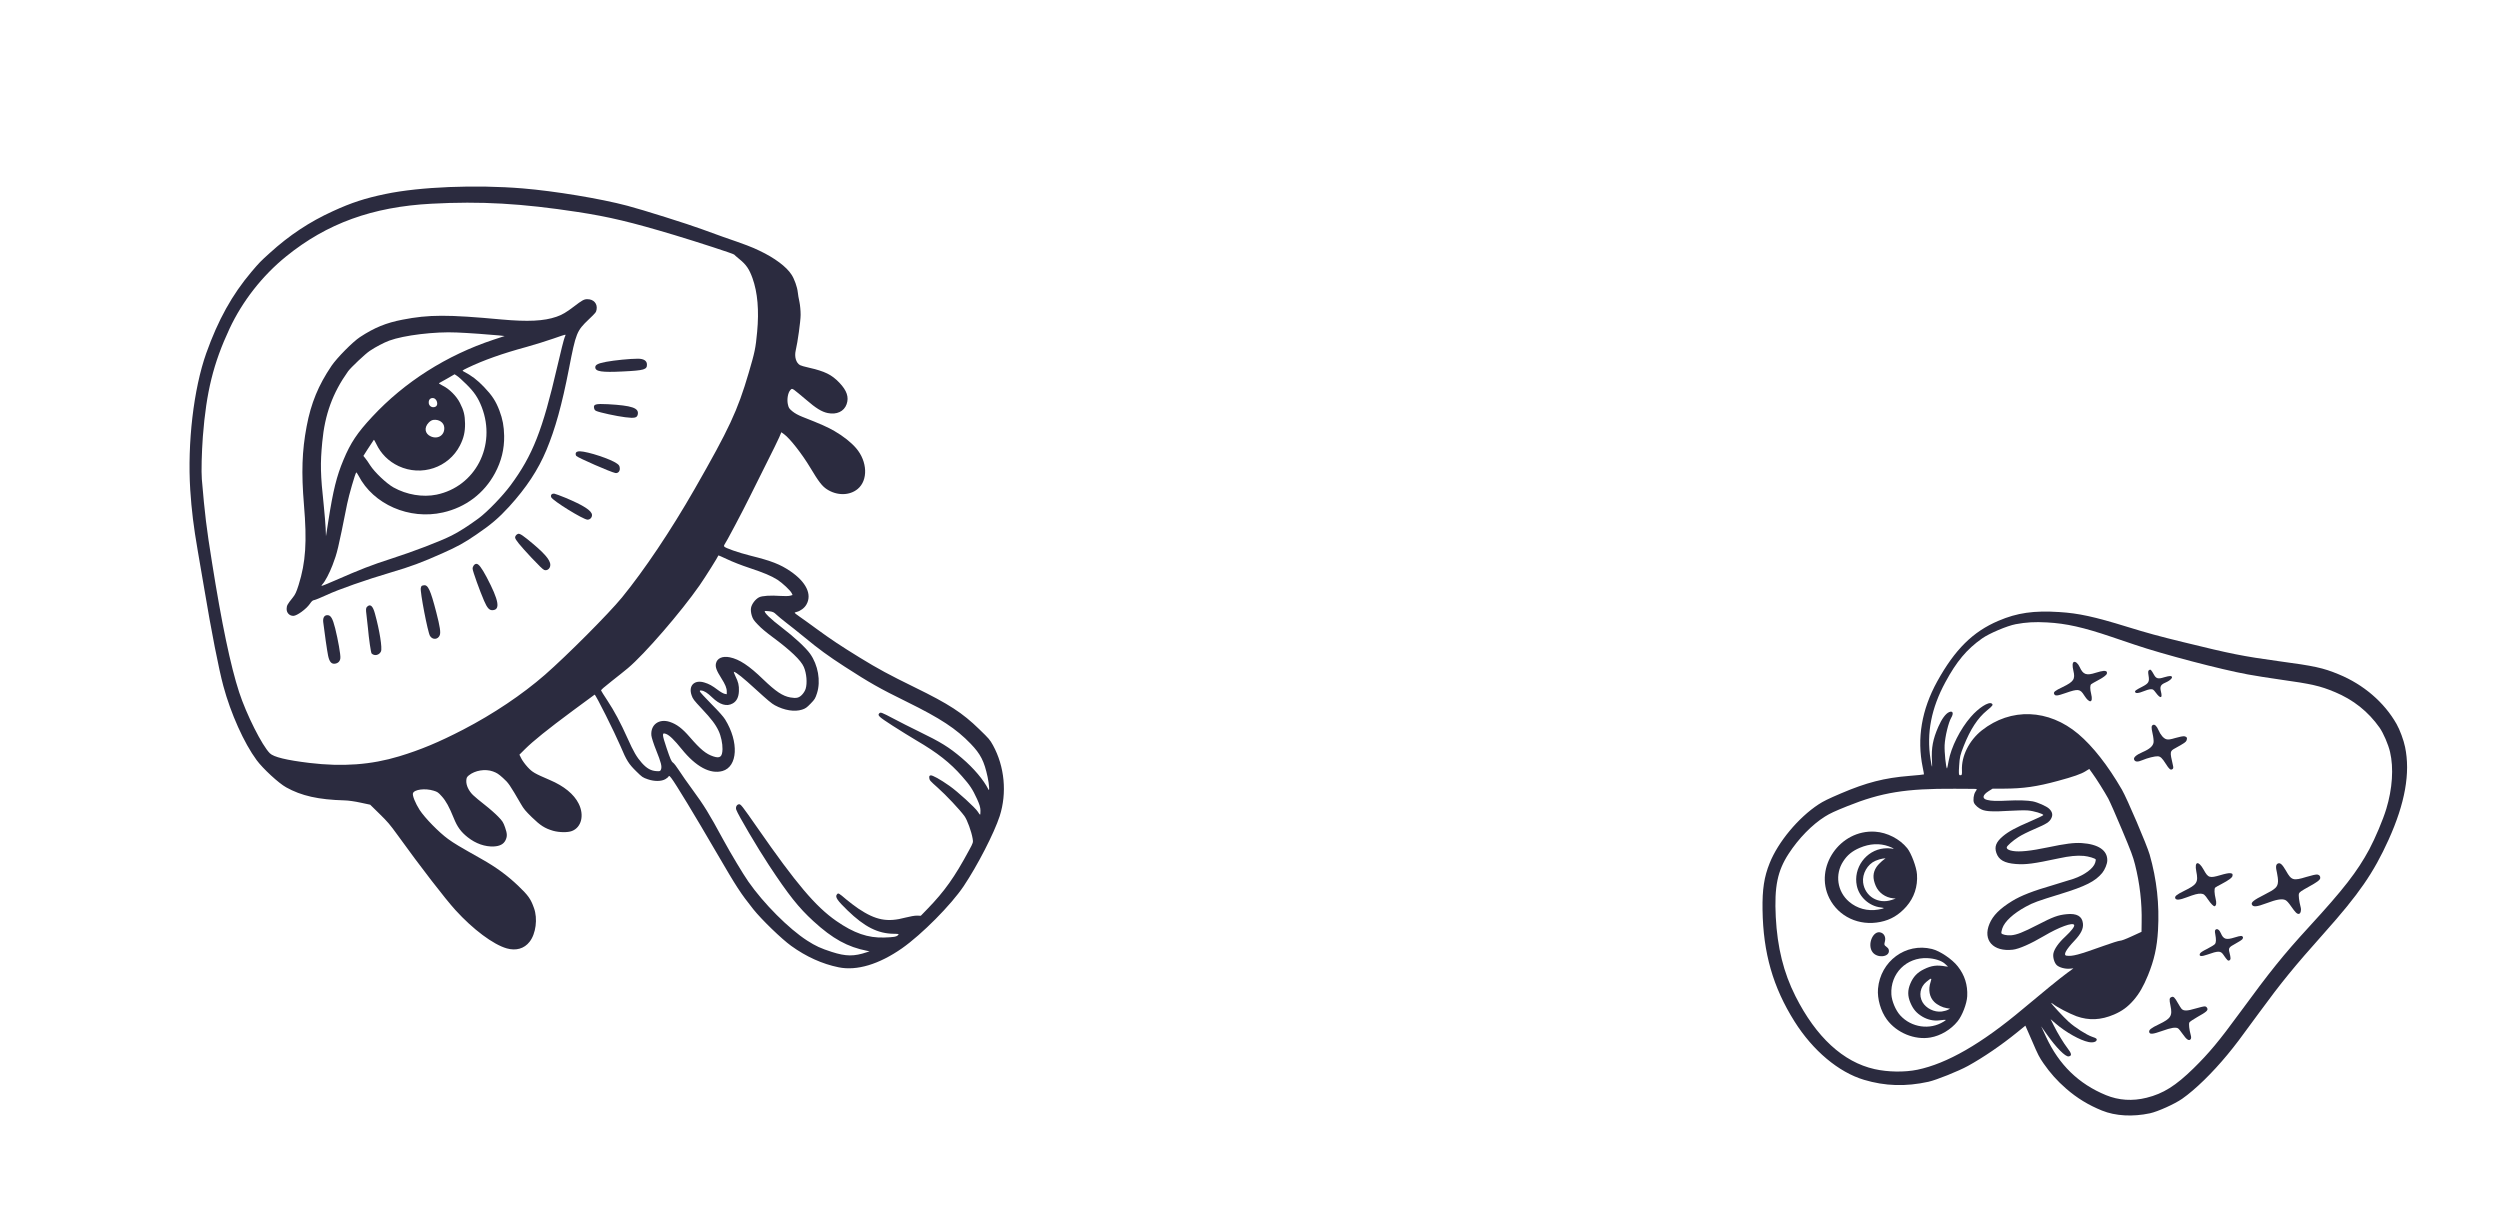 <svg width="274" height="135" viewBox="0 0 274 135" fill="none" xmlns="http://www.w3.org/2000/svg">
<path fill-rule="evenodd" clip-rule="evenodd" d="M262.67 79.365C261.321 76.975 259.038 75.019 256.31 73.9C254.604 73.197 253.69 72.993 249.711 72.46C245.808 71.92 244.614 71.689 239.21 70.36C236.679 69.743 235.333 69.378 233.109 68.69C229.513 67.58 227.805 67.214 225.714 67.081C222.904 66.902 221.084 67.162 219.035 68.037C216.225 69.229 214.258 71.182 212.321 74.681C210.612 77.783 210.075 80.926 210.732 84.119C210.815 84.514 210.876 84.86 210.865 84.873C210.857 84.894 210.138 84.968 209.27 85.037C206.536 85.257 204.556 85.766 201.771 86.956C200.371 87.554 199.836 87.817 199.311 88.162C197.096 89.617 194.88 92.279 193.956 94.596C193.348 96.097 193.141 97.47 193.174 99.707C193.241 104.446 194.316 108.194 196.683 111.959C198.693 115.152 201.514 117.516 204.292 118.347C206.605 119.04 208.867 119.109 211.351 118.564C212.225 118.372 214.675 117.386 215.7 116.819C217.375 115.896 219.364 114.538 221.085 113.139C221.577 112.739 221.981 112.411 221.981 112.411C221.988 112.408 222.323 113.171 222.721 114.103C223.359 115.598 223.506 115.88 223.977 116.558C224.713 117.615 225.458 118.451 226.434 119.302C227.632 120.351 228.9 121.119 230.38 121.719C231.851 122.315 233.741 122.422 235.637 122.017C236.49 121.834 238.355 120.994 239.171 120.422C240.617 119.407 242.473 117.597 244.132 115.586C245.017 114.51 245.338 114.089 247.601 110.993C250.046 107.655 251.427 105.962 254.732 102.256C258.54 97.992 260.143 95.669 261.789 92.034C263.598 88.037 264.186 84.708 263.596 81.874C263.439 81.105 263.026 79.997 262.67 79.365ZM261.95 82.422C262.36 84.169 262.21 86.441 261.537 88.659C261.177 89.856 260.316 91.879 259.681 93.073C258.342 95.55 256.868 97.447 253.067 101.588C250.232 104.679 248.804 106.461 245.477 111.004C243.202 114.114 242.118 115.413 240.412 117.09C238.46 119.001 237.088 119.863 235.271 120.312C233.713 120.702 232.213 120.602 230.812 120.027C227.821 118.796 225.669 116.706 224.248 113.64L223.713 112.489L224.345 113.383C225.369 114.833 226.368 115.838 226.722 115.782C227.103 115.723 227.064 115.472 226.573 114.846C226.19 114.354 225.527 113.266 225.102 112.413L224.747 111.703L225.281 112.164C226.402 113.134 227.979 114.021 228.912 114.208C229.383 114.301 229.762 114.199 229.801 113.967C229.822 113.837 229.737 113.778 229.306 113.635C228.679 113.42 227.434 112.624 226.733 111.993C226.201 111.513 224.782 109.989 224.815 109.924C224.823 109.903 224.915 109.958 225.031 110.047C225.42 110.372 226.805 111.091 227.583 111.38C228.947 111.866 230.25 111.809 231.694 111.193C232.569 110.819 233.193 110.363 233.83 109.634C234.47 108.895 234.919 108.108 235.423 106.884C236.102 105.205 236.404 103.852 236.517 101.977C236.684 99.12 236.38 96.388 235.602 93.66C235.296 92.602 233.129 87.527 232.565 86.552C231.02 83.884 229.38 81.8 227.785 80.447C224.522 77.694 220.387 77.538 217.202 80.054C215.811 81.157 214.955 82.885 215.029 84.43C215.049 84.922 215.02 84.995 214.798 84.96C214.678 84.942 214.667 84.775 214.724 83.897C214.787 82.956 214.831 82.756 215.229 81.75C215.952 79.932 216.755 78.701 217.763 77.874C218.409 77.348 218.483 77.239 218.289 77.106C217.958 76.877 216.854 77.582 215.995 78.577C214.838 79.907 213.842 81.894 213.571 83.398C213.493 83.862 213.406 84.244 213.393 84.232C213.278 84.186 213.094 82.403 213.131 81.663C213.176 80.738 213.549 79.191 213.847 78.676C214.147 78.168 214.037 77.871 213.622 78.048C213.243 78.21 212.813 78.799 212.439 79.657C211.846 81.014 211.664 81.98 211.741 83.352C211.791 84.296 211.751 84.244 211.581 83.179C211.14 80.35 211.665 77.625 213.208 74.777C214.439 72.492 215.56 71.16 217.222 69.984C217.993 69.43 219.987 68.587 220.921 68.412C222.046 68.2 223.029 68.141 224.346 68.217C226.464 68.329 228.335 68.754 231.419 69.799C232.164 70.05 233.316 70.446 233.989 70.667C237.094 71.72 243.434 73.383 246.361 73.918C247.166 74.065 248.738 74.316 249.848 74.471C253.388 74.968 254.267 75.169 255.872 75.838C257.924 76.686 259.558 77.988 260.801 79.75C261.225 80.361 261.758 81.59 261.95 82.422ZM233.998 94.75C234.521 96.82 234.769 98.956 234.724 101.07L234.71 102.128L233.651 102.615C232.938 102.945 232.506 103.104 232.336 103.108C232.2 103.114 231.407 103.357 230.587 103.657C227.753 104.67 227.157 104.829 226.491 104.743C226.097 104.687 226.42 104.092 227.371 103.091C228.077 102.341 228.36 101.772 228.288 101.199C228.203 100.416 227.613 100.082 226.505 100.194C225.554 100.29 225.039 100.475 223.316 101.366C221.718 102.187 221.048 102.456 220.399 102.509C219.956 102.542 219.417 102.428 219.354 102.282C219.329 102.224 219.373 101.981 219.454 101.749C219.709 100.993 220.649 100.126 222.019 99.377C222.827 98.928 223.299 98.761 225.836 97.979C228.586 97.132 229.634 96.598 230.403 95.675C230.691 95.319 230.956 94.688 230.958 94.309C230.985 93.202 229.978 92.52 228.16 92.4C227.293 92.349 226.377 92.464 224.431 92.873C222.564 93.265 221.334 93.394 220.589 93.264C220.153 93.192 219.909 93.046 219.942 92.859C219.961 92.704 220.607 92.135 221.209 91.749C221.568 91.518 222.249 91.176 223 90.855C224.319 90.291 224.615 90.096 224.825 89.678C225.018 89.303 224.929 88.953 224.572 88.623C224.296 88.361 223.331 87.937 222.793 87.83C222.238 87.722 221.164 87.69 220.085 87.746C218.863 87.811 218.259 87.793 217.794 87.673C217.209 87.534 217.272 87.137 217.959 86.706L218.387 86.437L219.602 86.436C221.762 86.427 223.21 86.222 225.542 85.588C227.243 85.129 228.114 84.826 228.593 84.517L228.981 84.275L229.299 84.716C229.772 85.36 230.653 86.776 231.066 87.522C231.255 87.881 231.936 89.418 232.573 90.948C233.575 93.336 233.774 93.863 233.998 94.75ZM229.63 94.556C229.44 95.18 228.485 95.89 227.277 96.311C226.907 96.434 225.894 96.746 225.029 97.004C222.835 97.639 221.504 98.156 220.534 98.751C219.181 99.579 218.421 100.344 218.043 101.255C217.293 103.05 218.452 104.331 220.598 104.087C221.288 104.008 222.55 103.451 224.038 102.574C225.662 101.613 227.19 101.055 227.328 101.376C227.399 101.543 227.033 102.019 226.337 102.67C225.608 103.343 225.145 104.015 225.051 104.503C224.974 104.907 225.147 105.514 225.412 105.772C225.677 106.029 226.323 106.21 226.823 106.169L227.248 106.134L226.591 106.613C225.911 107.101 223.756 108.858 221.695 110.592C217.165 114.398 213.395 116.569 210.139 117.244C208.744 117.53 206.906 117.504 205.454 117.175C202.013 116.404 199.044 113.672 196.778 109.174C195.48 106.599 194.796 103.848 194.624 100.499C194.458 97.164 194.809 95.462 196.03 93.579C197.133 91.883 198.598 90.387 200.012 89.498C200.576 89.145 201.058 88.922 202.449 88.362C206.223 86.845 208.878 86.418 214.235 86.448C215.066 86.456 215.947 86.459 216.188 86.459C216.436 86.456 216.649 86.469 216.658 86.491C216.668 86.512 216.596 86.647 216.495 86.793C216.311 87.07 216.23 87.708 216.349 87.985C216.461 88.247 216.845 88.583 217.212 88.736C217.687 88.939 218.47 88.975 220.174 88.868C220.98 88.817 221.912 88.799 222.233 88.824C222.874 88.869 223.969 89.195 223.943 89.335C223.937 89.381 223.286 89.693 222.499 90.03C220.909 90.709 220.134 91.135 219.524 91.645C218.765 92.288 218.567 92.795 218.803 93.487C219.066 94.246 219.681 94.595 220.922 94.694C222.018 94.778 222.852 94.672 225.641 94.075C226.818 93.822 227.636 93.74 228.389 93.807C228.89 93.851 229.641 94.074 229.694 94.198C229.71 94.237 229.683 94.396 229.63 94.556Z" fill="#2B2B3F"/>
<path fill-rule="evenodd" clip-rule="evenodd" d="M253.987 95.85C253.847 95.824 253.383 95.928 252.764 96.115C251.356 96.552 251.139 96.49 250.568 95.475C250.153 94.747 249.915 94.53 249.667 94.636C249.426 94.739 249.396 95.01 249.559 95.674C249.629 95.98 249.679 96.398 249.669 96.618C249.64 97.216 249.406 97.437 248.158 98.065C247.029 98.633 246.701 98.895 246.804 99.135C246.932 99.434 247.338 99.397 248.408 98.993C249.491 98.582 250.094 98.48 250.464 98.64C250.623 98.71 250.83 98.932 251.108 99.339C251.569 99.996 251.74 100.173 251.942 100.164C252.135 100.15 252.245 99.802 252.159 99.459C251.974 98.744 251.902 98.112 251.97 97.927C252.032 97.771 252.247 97.628 252.993 97.214C253.937 96.699 254.264 96.455 254.297 96.252C254.33 96.049 254.209 95.885 253.987 95.85Z" fill="#2B2B3F"/>
<path fill-rule="evenodd" clip-rule="evenodd" d="M237.855 74.091C237.767 74.086 237.465 74.146 237.182 74.232C236.538 74.439 236.314 74.379 236.086 73.967C235.763 73.39 235.705 73.337 235.55 73.438C235.425 73.508 235.414 73.625 235.481 74.045C235.597 74.719 235.494 74.901 234.794 75.261C234.086 75.623 233.956 75.722 234.009 75.846C234.08 76.013 234.366 75.995 234.901 75.775C235.171 75.66 235.529 75.55 235.689 75.542C235.957 75.522 236.005 75.554 236.284 75.926C236.794 76.614 237.035 76.553 236.837 75.785C236.702 75.248 236.81 75.037 237.32 74.82C237.985 74.536 238.284 74.124 237.855 74.091Z" fill="#2B2B3F"/>
<path fill-rule="evenodd" clip-rule="evenodd" d="M239.41 80.697C239.288 80.672 238.857 80.753 238.444 80.877C237.855 81.052 237.644 81.082 237.427 81.019C237.12 80.926 236.792 80.54 236.571 80.022C236.387 79.592 236.163 79.369 235.987 79.444C235.776 79.534 235.766 79.694 235.923 80.403C236.008 80.763 236.053 81.192 236.033 81.347C235.984 81.757 235.612 82.097 234.817 82.436C234.12 82.742 233.801 83.025 233.901 83.258C234.01 83.513 234.293 83.531 234.796 83.316C235.38 83.067 236.183 82.87 236.502 82.889C236.788 82.913 236.973 83.084 237.372 83.716C237.745 84.306 237.891 84.425 238.082 84.308C238.2 84.241 238.22 84.146 238.151 83.865C237.802 82.342 237.799 82.335 238.449 81.979C239.431 81.431 239.571 81.336 239.647 81.149C239.75 80.888 239.681 80.746 239.41 80.697Z" fill="#2B2B3F"/>
<path fill-rule="evenodd" clip-rule="evenodd" d="M244.431 95.699C244.301 95.677 243.863 95.76 243.367 95.912C242.156 96.265 242.016 96.221 241.517 95.314C240.953 94.296 240.492 94.39 240.711 95.486C240.954 96.701 240.808 96.945 239.389 97.637C238.528 98.065 238.319 98.241 238.412 98.459C238.502 98.671 238.888 98.644 239.658 98.349C240.534 98.019 240.891 97.926 241.228 97.946C241.539 97.969 241.647 98.06 242.006 98.597C242.309 99.045 242.627 99.366 242.73 99.322C242.912 99.245 242.946 98.962 242.835 98.519C242.693 97.924 242.667 97.401 242.788 97.28C242.837 97.233 243.143 97.059 243.461 96.897C244.257 96.48 244.665 96.185 244.684 95.987C244.705 95.754 244.694 95.75 244.431 95.699Z" fill="#2B2B3F"/>
<path fill-rule="evenodd" clip-rule="evenodd" d="M245.627 102.577C245.538 102.571 245.21 102.651 244.899 102.75C243.979 103.04 243.69 102.948 243.403 102.277C243.251 101.92 243.023 101.75 242.845 101.878C242.749 101.936 242.73 102.073 242.793 102.382C242.905 102.989 242.89 103.297 242.756 103.467C242.697 103.552 242.314 103.785 241.911 103.992C241.37 104.258 241.158 104.409 241.107 104.533C240.991 104.824 241.272 104.859 241.915 104.628C243.12 104.199 243.379 104.201 243.673 104.627C244.111 105.268 244.195 105.344 244.353 105.251C244.504 105.161 244.503 104.997 244.351 104.398C244.22 103.911 244.29 103.811 244.999 103.431C245.355 103.236 245.694 103.022 245.756 102.944C245.899 102.771 245.834 102.6 245.627 102.577Z" fill="#2B2B3F"/>
<path fill-rule="evenodd" clip-rule="evenodd" d="M230.586 73.526C230.433 73.531 230.033 73.624 229.7 73.732C228.664 74.071 228.306 73.939 227.929 73.1C227.757 72.717 227.473 72.476 227.298 72.551C227.131 72.623 227.113 72.966 227.244 73.514C227.465 74.436 227.289 74.71 226.06 75.304C225.208 75.711 225.044 75.85 225.131 76.054C225.237 76.302 225.462 76.283 226.399 75.953C227.763 75.474 227.981 75.501 228.416 76.195C229.002 77.143 229.44 77.059 229.191 76.053C229.057 75.516 229.06 75.118 229.188 74.994C229.237 74.948 229.542 74.774 229.865 74.601C230.506 74.267 230.893 73.981 230.918 73.815C230.958 73.609 230.852 73.525 230.586 73.526Z" fill="#2B2B3F"/>
<path fill-rule="evenodd" clip-rule="evenodd" d="M241.658 110.299C241.559 110.289 241.087 110.396 240.613 110.538C239.713 110.81 239.335 110.816 239.101 110.571C239.038 110.503 238.859 110.226 238.712 109.962C238.347 109.307 238.215 109.183 237.997 109.276C237.756 109.379 237.734 109.509 237.886 110.229C238.118 111.337 237.926 111.634 236.639 112.253C235.743 112.679 235.493 112.88 235.553 113.122C235.623 113.386 235.93 113.358 236.978 112.988C237.951 112.641 238.425 112.559 238.701 112.7C238.777 112.737 239.012 113.024 239.217 113.324C239.646 113.943 239.912 114.123 240.092 113.899C240.165 113.807 240.167 113.651 240.094 113.398C239.939 112.834 239.874 112.216 239.954 112.061C239.997 111.982 240.397 111.707 240.842 111.457C241.838 110.902 242.018 110.739 241.915 110.498C241.869 110.39 241.764 110.305 241.658 110.299Z" fill="#2B2B3F"/>
<path fill-rule="evenodd" clip-rule="evenodd" d="M214.576 105.919C213.962 105.129 212.618 104.22 211.742 104.008C208.869 103.296 206.089 105.346 205.829 108.371C205.738 109.47 206.129 110.829 206.802 111.74C207.873 113.196 209.842 114.01 211.575 113.71C212.691 113.518 213.819 112.847 214.551 111.938C215.065 111.305 215.566 109.996 215.607 109.185C215.669 107.952 215.328 106.873 214.576 105.919ZM213.258 105.921C212.285 105.742 211.698 105.82 210.871 106.225C210.129 106.586 209.685 107.06 209.369 107.815C209.066 108.539 209.068 109.168 209.382 109.904C209.691 110.626 210.049 111.042 210.708 111.433C211.292 111.77 211.929 111.911 212.56 111.831C213.372 111.734 213.393 111.743 213.024 111.97C211.514 112.916 209.482 112.62 208.266 111.286C207.766 110.741 207.337 109.717 207.295 108.994C207.159 106.699 208.944 104.902 211.25 105.012C212.025 105.051 212.74 105.271 213.129 105.597C213.321 105.765 213.49 105.917 213.496 105.931C213.502 105.946 213.395 105.94 213.258 105.921ZM212.809 110.863C211.997 110.961 211.103 110.523 210.704 109.832C210.283 109.089 210.452 108.172 211.121 107.619C211.678 107.148 211.756 107.15 211.592 107.633C211.308 108.462 211.468 109.299 211.998 109.813C212.326 110.139 212.906 110.425 213.356 110.492L213.726 110.55L213.487 110.677C213.355 110.751 213.052 110.828 212.809 110.863Z" fill="#2B2B3F"/>
<path fill-rule="evenodd" clip-rule="evenodd" d="M209.034 92.966C208.21 91.946 206.839 91.239 205.509 91.152C201.653 90.903 198.804 95.051 200.493 98.442C201.505 100.466 203.757 101.522 206.088 101.044C207.224 100.817 208.13 100.275 208.942 99.35C209.793 98.374 210.196 97.159 210.102 95.829C210.053 95.048 209.474 93.51 209.034 92.966ZM207.271 92.994C207.109 92.96 206.754 92.957 206.483 92.986C204.507 93.183 203.093 95.141 203.509 97.084C203.766 98.311 204.864 99.307 206.116 99.454C206.634 99.517 206.575 99.559 205.839 99.693C204.69 99.891 203.53 99.576 202.659 98.827C201.358 97.719 201.084 95.827 202.018 94.402C202.464 93.711 203.002 93.275 203.833 92.92C204.927 92.453 206.017 92.401 206.997 92.758C207.581 92.974 207.719 93.096 207.271 92.994ZM205.668 95.015C205.254 95.641 205.23 96.271 205.579 97.088C205.903 97.846 206.635 98.37 207.5 98.457L207.772 98.488L207.333 98.632C205.847 99.129 204.387 98.236 204.197 96.722C204.081 95.763 204.676 94.715 205.552 94.341C205.799 94.235 206.151 94.129 206.33 94.104L206.659 94.067L206.271 94.37C206.062 94.545 205.789 94.834 205.668 95.015Z" fill="#2B2B3F"/>
<path fill-rule="evenodd" clip-rule="evenodd" d="M206.178 102.22C205.312 101.866 204.586 103.538 205.246 104.377C205.761 105.036 207.065 104.901 207.025 104.203C207.008 104.021 206.96 103.929 206.783 103.797C206.502 103.581 206.489 103.552 206.586 103.174C206.697 102.747 206.529 102.354 206.178 102.22Z" fill="#2B2B3F"/>
<path fill-rule="evenodd" clip-rule="evenodd" d="M27.562 29.791C25.432 32.308 23.905 35.069 22.605 38.711C21.22 42.623 20.528 48.544 20.85 53.68C20.997 55.931 21.216 57.711 21.666 60.322C21.856 61.379 22.166 63.224 22.37 64.427C23.162 69.169 23.973 73.311 24.478 75.181C25.282 78.18 26.747 81.442 28.127 83.31C28.814 84.242 30.543 85.841 31.364 86.293C33.032 87.225 34.9 87.645 37.772 87.723C38.153 87.728 38.94 87.839 39.52 87.971L40.572 88.195L41.591 89.194C42.502 90.088 42.714 90.337 43.579 91.528C46.05 94.96 48.802 98.522 49.915 99.744C51.838 101.861 54.062 103.52 55.532 103.94C56.551 104.232 57.461 103.976 58.048 103.211C58.736 102.331 58.945 100.679 58.523 99.519C58.165 98.51 57.896 98.139 56.797 97.085C55.614 95.96 54.411 95.07 52.827 94.176C50.208 92.697 49.811 92.457 49.114 91.957C48.116 91.233 46.566 89.653 45.986 88.76C45.526 88.038 45.188 87.203 45.257 86.95C45.384 86.522 46.593 86.368 47.534 86.662C47.951 86.79 48.025 86.839 48.418 87.276C48.886 87.796 49.227 88.424 49.74 89.683C50.119 90.625 50.515 91.174 51.258 91.762C52.138 92.46 53.159 92.819 54.134 92.771C54.761 92.738 55.173 92.53 55.385 92.128C55.608 91.693 55.603 91.379 55.357 90.688C55.152 90.114 55.083 90.002 54.604 89.506C54.313 89.202 53.66 88.623 53.143 88.222C52.626 87.822 52.047 87.337 51.848 87.144C51.37 86.681 51.086 86.074 51.106 85.575C51.123 85.249 51.161 85.165 51.383 84.981C52.058 84.433 53.176 84.247 54.022 84.548C54.445 84.704 54.627 84.813 55.121 85.259C55.742 85.816 55.862 85.999 57.095 88.122C57.412 88.672 57.583 88.871 58.29 89.567C59.241 90.488 59.699 90.778 60.606 91.05C61.282 91.241 62.224 91.26 62.686 91.078C63.729 90.675 64.055 89.347 63.425 88.084C62.903 87.038 61.819 86.152 60.255 85.487C58.557 84.757 58.359 84.642 57.822 84.068C57.548 83.769 57.25 83.359 57.135 83.126L56.927 82.714L57.539 82.104C58.428 81.221 60.012 79.941 62.744 77.918C64.063 76.933 65.16 76.131 65.171 76.131C65.289 76.123 67.344 80.234 68.001 81.766C68.677 83.37 68.907 83.726 69.732 84.537C70.387 85.182 70.427 85.21 71.013 85.414C71.735 85.661 72.497 85.649 72.936 85.389C73.097 85.292 73.257 85.16 73.278 85.093C73.327 84.996 73.372 85.018 73.59 85.296C74.019 85.844 76.154 89.359 78.534 93.454C80.764 97.282 81.132 97.848 82.567 99.659C83.471 100.789 85.658 102.908 86.718 103.671C88.362 104.856 90.119 105.652 91.918 106.017C93.909 106.423 96.337 105.695 98.86 103.934C101.034 102.409 104.241 99.179 105.622 97.117C107.144 94.84 108.956 91.318 109.566 89.447C110.379 86.911 110.109 84.011 108.828 81.676C108.481 81.053 108.407 80.97 107.325 79.922C105.481 78.123 103.98 77.154 100.279 75.345C97.42 73.943 96.238 73.306 94.245 72.082C92.128 70.781 91.074 70.079 89.497 68.926C88.822 68.426 88.006 67.845 87.683 67.62C87.365 67.401 87.099 67.198 87.098 67.164C87.092 67.136 87.192 67.09 87.315 67.065C87.718 66.969 88.167 66.643 88.38 66.264C89.024 65.155 88.363 63.786 86.612 62.597C85.513 61.852 84.554 61.474 82.285 60.91C80.934 60.572 79.441 60.052 79.365 59.89C79.336 59.83 79.352 59.745 79.396 59.699C79.522 59.569 81.429 55.973 82.162 54.475C82.537 53.712 83.363 52.051 83.999 50.791C84.641 49.525 85.266 48.242 85.401 47.932L85.634 47.373L85.946 47.598C86.581 48.059 87.92 49.776 88.801 51.248C89.728 52.798 90.1 53.28 90.627 53.625C91.737 54.347 93.122 54.331 94.013 53.583C95.153 52.623 95.076 50.583 93.836 49.128C93.293 48.492 92.414 47.794 91.457 47.243C90.722 46.817 89.96 46.476 87.951 45.689C87.466 45.495 87.115 45.299 86.837 45.073C86.468 44.759 86.439 44.709 86.342 44.273C86.239 43.742 86.357 43.05 86.61 42.766C86.77 42.579 86.798 42.573 87.053 42.743C87.195 42.847 87.774 43.32 88.343 43.804C89.428 44.746 90.074 45.14 90.721 45.27C91.705 45.473 92.512 45.096 92.791 44.295C93.059 43.529 92.818 42.809 92.003 41.953C91.148 41.058 90.424 40.7 88.607 40.285C88.185 40.196 87.768 40.069 87.683 40.019C87.242 39.768 87.052 39.099 87.21 38.412C87.43 37.478 87.743 35.219 87.748 34.518C87.753 34.081 87.692 33.437 87.619 33.091C87.541 32.739 87.455 32.258 87.435 32.018C87.376 31.463 87.07 30.594 86.76 30.116C86.214 29.244 84.892 28.261 83.243 27.48C82.384 27.067 81.781 26.835 79.249 25.962C78.618 25.736 77.569 25.361 76.921 25.118C75.443 24.57 70.394 22.978 68.756 22.55C65.805 21.766 60.808 20.942 57.294 20.649C52.129 20.225 46.005 20.473 42.249 21.261C40.008 21.728 38.524 22.21 36.498 23.14C33.932 24.307 31.706 25.783 29.561 27.734C28.536 28.66 28.421 28.779 27.562 29.791ZM31.365 28.1C35.833 24.481 40.822 22.67 47.281 22.328C52.687 22.036 57.193 22.295 63.336 23.237C66.776 23.766 69.151 24.334 73.917 25.762C76.48 26.534 80.425 27.818 80.466 27.902C80.489 27.936 80.744 28.161 81.04 28.403C81.79 29.008 82.111 29.485 82.474 30.489C83.037 32.061 83.203 34.032 82.982 36.379C82.814 38.181 82.736 38.558 82.054 40.878C80.841 45.013 79.913 46.995 76.132 53.598C73.495 58.197 70.625 62.469 68.171 65.48C66.708 67.264 62.181 71.809 59.721 73.961C57.243 76.119 54.075 78.249 50.765 79.966C48.107 81.342 46.102 82.181 43.758 82.891C40.678 83.825 37.553 84.053 33.912 83.617C31.373 83.309 30 82.972 29.579 82.563C28.73 81.73 27 78.287 26.21 75.866C25.274 73.004 24.286 68.271 23.234 61.632C22.625 57.84 22.451 56.391 22.121 52.516C22.052 51.698 22.108 49.533 22.233 47.844C22.611 42.955 23.38 39.836 25.149 36.041C26.569 33.003 28.751 30.215 31.365 28.1ZM82.12 62.24C83.738 62.781 84.5 63.1 85.202 63.537C85.74 63.882 86.633 64.714 86.773 65.014L86.866 65.215L86.592 65.292C86.441 65.334 85.965 65.346 85.533 65.314C84.461 65.236 83.509 65.295 83.186 65.469C82.785 65.677 82.39 66.199 82.312 66.621C82.271 66.834 82.304 67.165 82.387 67.444C82.517 67.857 82.598 67.979 83.082 68.482C83.441 68.863 83.981 69.308 84.661 69.813C86.624 71.263 87.79 72.371 88.1 73.101C88.402 73.802 88.492 74.861 88.3 75.492C88.236 75.695 88.088 75.949 87.912 76.132C87.575 76.49 87.29 76.556 86.638 76.443C85.778 76.294 85.03 75.79 83.641 74.455C82.093 72.954 81.028 72.253 79.987 72.04C79.183 71.878 78.587 72.141 78.467 72.719C78.383 73.102 78.529 73.498 79.041 74.303C79.507 75.041 79.659 75.42 79.654 75.812L79.652 76.088L79.41 76.041C79.281 76.015 78.953 75.83 78.68 75.621C78.056 75.149 77.711 74.958 77.216 74.809C76.117 74.462 75.432 75.134 75.796 76.193C75.937 76.606 76.023 76.722 76.924 77.683C77.962 78.788 78.42 79.387 78.756 80.1C79.023 80.656 79.199 81.5 79.186 82.106C79.165 82.947 78.917 83.147 78.189 82.906C77.378 82.639 76.781 82.149 75.588 80.771C74.771 79.826 74.164 79.37 73.403 79.118C72.22 78.733 71.278 79.432 71.391 80.612C71.411 80.831 71.647 81.567 71.921 82.241C72.452 83.562 72.566 84.003 72.447 84.33C72.371 84.522 72.333 84.539 71.968 84.517C71.35 84.482 70.898 84.231 70.35 83.623C69.78 82.981 69.44 82.398 68.771 80.9C68.01 79.202 67.323 77.918 66.571 76.78C66.209 76.23 65.898 75.742 65.88 75.68C65.868 75.602 66.172 75.334 67.047 74.647C67.701 74.132 68.504 73.497 68.819 73.228C70.651 71.692 74.648 67.065 76.677 64.151C77.314 63.233 78.73 60.973 78.734 60.877C78.734 60.855 79.163 61.039 79.699 61.294C80.225 61.551 81.314 61.978 82.12 62.24ZM84.314 66.993C84.713 67.049 84.815 67.092 85.094 67.362C85.27 67.534 85.758 67.929 86.173 68.254C86.593 68.573 87.49 69.287 88.166 69.842C89.722 71.13 90.777 71.899 92.561 73.054C95.331 74.843 96.355 75.428 99.406 76.927C103.068 78.731 104.802 79.87 106.386 81.516C107.474 82.648 107.868 83.416 108.242 85.159C108.418 85.981 108.471 86.816 108.331 86.526C107.81 85.48 106.725 84.196 105.406 83.073C103.998 81.884 103.137 81.348 100.69 80.159C99.82 79.736 98.588 79.115 97.949 78.772C96.604 78.064 96.513 78.032 96.37 78.18C96.149 78.408 96.314 78.557 97.821 79.531C98.625 80.045 99.803 80.778 100.442 81.155C102.739 82.498 104.136 83.598 105.437 85.08C106.316 86.076 106.58 86.475 107.092 87.588C107.359 88.178 107.454 88.491 107.459 88.839C107.463 89.085 107.444 89.299 107.415 89.293C107.393 89.294 107.278 89.15 107.169 88.966C106.904 88.534 104.953 86.753 104.057 86.127C103.053 85.42 102.177 84.934 101.987 84.982C101.853 85.018 101.831 85.074 101.851 85.282C101.883 85.523 101.929 85.578 102.77 86.327C103.68 87.132 105.197 88.745 105.707 89.449C106.01 89.865 106.467 91.125 106.597 91.891C106.677 92.322 106.666 92.355 106.208 93.192C104.618 96.144 103.531 97.675 101.65 99.616L100.921 100.368L100.506 100.352C100.282 100.344 99.711 100.443 99.237 100.568C97.249 101.103 95.984 100.86 94.069 99.578C93.684 99.315 93.099 98.87 92.764 98.59C91.906 97.857 91.872 97.835 91.718 98.04C91.51 98.312 91.768 98.695 92.884 99.776C94.751 101.586 96.209 102.326 97.97 102.343C98.526 102.351 98.548 102.362 98.421 102.493C98.25 102.67 97.96 102.719 96.912 102.752C95.13 102.814 93.579 102.272 91.652 100.934C89.379 99.349 87.276 96.859 83.043 90.77C81.282 88.246 81.191 88.124 80.978 88.15C80.743 88.176 80.596 88.475 80.695 88.749C80.877 89.29 83.038 92.951 84.272 94.821C86.426 98.09 87.536 99.485 89.146 100.957C91.262 102.898 92.907 103.796 95.044 104.212L95.303 104.263L95.007 104.363C93.596 104.839 92.705 104.825 91.172 104.333C89.943 103.937 89.402 103.688 88.461 103.086C86.462 101.8 83.704 99.04 82.018 96.622C81.445 95.801 80.103 93.563 79.26 92.017C77.701 89.137 77.161 88.271 75.901 86.552C75.351 85.81 74.691 84.861 74.432 84.456C74.156 84.023 73.876 83.663 73.757 83.581C73.587 83.471 73.465 83.188 73.065 82.005C72.542 80.449 72.533 80.252 73.018 80.447C73.385 80.593 73.892 81.084 74.715 82.102C76.264 84.024 77.836 84.874 79.176 84.505C80.856 84.035 81.004 81.331 79.475 78.854C79.279 78.543 78.834 78.034 77.968 77.162C77.29 76.472 76.719 75.853 76.707 75.786C76.689 75.68 76.717 75.662 76.874 75.682C77.184 75.716 77.545 75.946 78.041 76.426C78.883 77.243 79.644 77.472 80.305 77.097C80.733 76.861 80.962 76.409 80.985 75.747C81.009 75.118 80.919 74.744 80.6 74.105C80.467 73.832 80.397 73.62 80.442 73.631C80.712 73.694 81.427 74.266 82.872 75.589C84.089 76.703 84.589 77.121 84.918 77.295C85.969 77.862 87.088 78.041 87.907 77.775C88.281 77.651 88.409 77.566 88.845 77.116C89.308 76.638 89.352 76.559 89.544 75.973C89.972 74.643 89.658 72.87 88.787 71.651C88.317 70.985 86.997 69.773 85.675 68.767C84.461 67.844 83.698 67.105 83.83 66.969C83.842 66.956 84.061 66.969 84.314 66.993Z" fill="#2B2B3F"/>
<path fill-rule="evenodd" clip-rule="evenodd" d="M36.336 40.094C34.901 42.213 34.085 44.183 33.609 46.724C33.096 49.429 33.022 51.808 33.312 55.302C33.657 59.4 33.506 61.618 32.732 64.103C32.476 64.914 32.356 65.163 32.076 65.509C31.499 66.23 31.427 66.36 31.416 66.713C31.395 67.156 31.72 67.505 32.157 67.498C32.549 67.492 33.558 66.758 33.953 66.191C34.178 65.868 34.255 65.8 34.457 65.763C34.59 65.738 35.181 65.494 35.777 65.221C37.079 64.606 40.169 63.526 42.842 62.739C45.002 62.105 46.244 61.642 48.482 60.643C50.175 59.888 50.842 59.518 52.173 58.611C53.81 57.504 54.678 56.755 55.797 55.533C57.682 53.462 58.98 51.497 59.883 49.335C60.85 47.026 61.588 44.374 62.361 40.398C63.123 36.467 63.21 36.264 64.53 35.004C65.298 34.268 65.332 34.234 65.388 33.913C65.496 33.278 65.062 32.791 64.378 32.791C64.019 32.786 63.808 32.901 62.899 33.599C62.085 34.223 61.596 34.511 60.988 34.717C59.611 35.193 57.852 35.276 54.96 35.014C49.03 34.467 47.018 34.471 44.106 35.038C42.328 35.38 41.03 35.91 39.454 36.944C38.667 37.461 36.945 39.204 36.336 40.094ZM40.533 38.452C41.193 38.01 42.061 37.559 42.668 37.331C44.251 36.746 47.682 36.327 50.067 36.441C51.289 36.489 53.714 36.665 54.681 36.761L55.309 36.83L54.093 37.23C48.956 38.931 44.337 41.863 40.792 45.68C39.154 47.439 38.42 48.538 37.648 50.394C36.896 52.184 36.511 53.731 35.981 57.137L35.727 58.767L35.691 57.904C35.672 57.434 35.577 56.325 35.489 55.446C35.116 51.981 35.092 50.843 35.318 48.457C35.601 45.42 36.461 43.062 38.151 40.692C38.453 40.279 40.055 38.763 40.533 38.452ZM41.231 48.635C41.752 49.736 42.59 50.57 43.691 51.086C46.194 52.252 49.166 51.258 50.412 48.822C50.825 48.008 50.978 47.349 50.969 46.424C50.954 45.494 50.834 44.992 50.406 44.157C50.035 43.411 49.226 42.606 48.509 42.264C48.21 42.117 48.068 42.012 48.124 41.989C48.174 41.96 48.58 41.735 49.018 41.487L49.824 41.02L50.073 41.184C50.215 41.266 50.669 41.674 51.085 42.088C51.962 42.938 52.404 43.597 52.801 44.623C54.426 48.848 52.097 53.336 47.833 54.216C46.324 54.52 44.575 54.227 43.133 53.426C42.353 52.99 41.055 51.754 40.572 50.999C40.394 50.716 40.153 50.361 40.038 50.229L39.827 49.968L40.265 49.278C40.511 48.898 40.764 48.513 40.829 48.422C40.895 48.331 40.955 48.235 40.971 48.206C40.994 48.184 41.109 48.373 41.231 48.635ZM39.295 52.135C40.914 55.283 44.866 57.004 48.547 56.167C51.045 55.606 53.067 54.066 54.254 51.85C54.951 50.549 55.279 49.221 55.255 47.763C55.234 46.715 55.092 45.938 54.735 44.996C54.338 43.948 53.924 43.327 53.041 42.405C52.306 41.637 51.676 41.159 50.794 40.702C50.636 40.615 50.636 40.615 51.264 40.308C52.978 39.484 55.069 38.74 57.721 38.02C58.598 37.776 59.909 37.369 60.628 37.116C61.342 36.858 61.95 36.664 61.973 36.685C61.995 36.696 61.958 36.837 61.882 36.984C61.812 37.136 61.442 38.589 61.069 40.215C59.463 47.159 58.384 49.912 55.952 53.197C55.09 54.36 53.43 56.084 52.482 56.789C51.39 57.597 50.301 58.298 49.495 58.697C48.261 59.322 45.296 60.456 42.941 61.211C40.727 61.924 39.506 62.398 36.722 63.619C35.931 63.968 35.274 64.236 35.245 64.208C35.222 64.186 35.277 64.095 35.36 64.01C35.625 63.737 36.12 62.793 36.449 61.93C36.961 60.582 37.04 60.272 38.048 55.221C38.235 54.288 38.927 51.9 39.043 51.78C39.065 51.758 39.18 51.913 39.295 52.135ZM47.477 43.625C47.882 43.675 48.089 44.372 47.75 44.563C47.372 44.771 46.941 44.485 46.99 44.048C47.013 43.761 47.202 43.602 47.477 43.625ZM47.508 46.019C48.102 45.942 48.64 46.298 48.687 46.818C48.774 47.663 48.03 48.18 47.234 47.839C46.562 47.553 46.451 46.87 46.986 46.318C47.163 46.136 47.329 46.044 47.508 46.019Z" fill="#2B2B3F"/>
<path fill-rule="evenodd" clip-rule="evenodd" d="M35.425 68.18C35.555 69.288 35.856 71.369 35.96 71.866C36.105 72.537 36.322 72.792 36.713 72.74C37.055 72.696 37.275 72.468 37.304 72.131C37.343 71.783 37.054 70.145 36.736 68.866C36.461 67.771 36.248 67.41 35.873 67.422C35.542 67.421 35.373 67.71 35.425 68.18Z" fill="#2B2B3F"/>
<path fill-rule="evenodd" clip-rule="evenodd" d="M65.242 40.262C65.249 40.721 65.963 40.828 68.237 40.714C70.635 40.598 70.931 40.509 70.904 39.921C70.887 39.529 70.541 39.315 69.914 39.314C69.016 39.317 67.365 39.483 66.437 39.655C65.531 39.826 65.237 39.982 65.242 40.262Z" fill="#2B2B3F"/>
<path fill-rule="evenodd" clip-rule="evenodd" d="M40.165 67.388C40.216 67.791 40.288 68.423 40.322 68.799C40.424 69.991 40.651 71.546 40.73 71.624C41.043 71.927 41.563 71.813 41.753 71.4C41.916 71.061 41.604 69.093 41.093 67.25C40.861 66.385 40.571 66.149 40.218 66.513C40.098 66.638 40.089 66.806 40.165 67.388Z" fill="#2B2B3F"/>
<path fill-rule="evenodd" clip-rule="evenodd" d="M65.115 44.746C65.151 44.903 65.214 44.985 65.355 45.045C65.751 45.218 67.584 45.615 68.522 45.729C69.568 45.859 69.824 45.798 69.902 45.41C70.037 44.713 69.265 44.45 66.627 44.301C65.259 44.233 65.012 44.304 65.115 44.746Z" fill="#2B2B3F"/>
<path fill-rule="evenodd" clip-rule="evenodd" d="M46.12 64.447C46.02 64.813 46.881 69.302 47.128 69.696C47.41 70.157 48.009 70.108 48.198 69.617C48.317 69.313 48.222 68.681 47.816 67.106C47.178 64.643 46.905 64.059 46.441 64.15C46.19 64.194 46.184 64.2 46.12 64.447Z" fill="#2B2B3F"/>
<path fill-rule="evenodd" clip-rule="evenodd" d="M63.092 49.771C63.093 49.85 63.128 49.939 63.168 49.978C63.39 50.193 66.941 51.747 67.435 51.84C67.739 51.902 67.982 51.629 67.925 51.277C67.905 51.058 67.842 50.964 67.626 50.81C66.963 50.322 64.448 49.487 63.557 49.462C63.243 49.455 63.088 49.558 63.092 49.771Z" fill="#2B2B3F"/>
<path fill-rule="evenodd" clip-rule="evenodd" d="M51.8 62.346C51.81 62.609 52.578 64.745 53.055 65.847C53.398 66.644 53.631 66.892 53.979 66.876C54.864 66.84 54.68 65.811 53.339 63.264C52.779 62.213 52.458 61.792 52.212 61.796C51.999 61.799 51.785 62.077 51.8 62.346Z" fill="#2B2B3F"/>
<path fill-rule="evenodd" clip-rule="evenodd" d="M60.412 54.495C60.558 54.868 63.905 56.941 64.387 56.955C64.668 56.962 64.899 56.712 64.883 56.432C64.853 55.961 63.953 55.387 61.966 54.554C61.424 54.328 60.883 54.134 60.764 54.108C60.484 54.068 60.313 54.255 60.412 54.495Z" fill="#2B2B3F"/>
<path fill-rule="evenodd" clip-rule="evenodd" d="M56.456 58.92C56.482 59.156 56.951 59.731 58.223 61.096C59.056 61.98 59.483 62.394 59.63 62.459C59.878 62.568 60.173 62.422 60.275 62.135C60.463 61.599 59.975 60.928 58.469 59.645C57.367 58.721 56.993 58.457 56.792 58.506C56.613 58.553 56.442 58.763 56.456 58.92Z" fill="#2B2B3F"/>
</svg>
